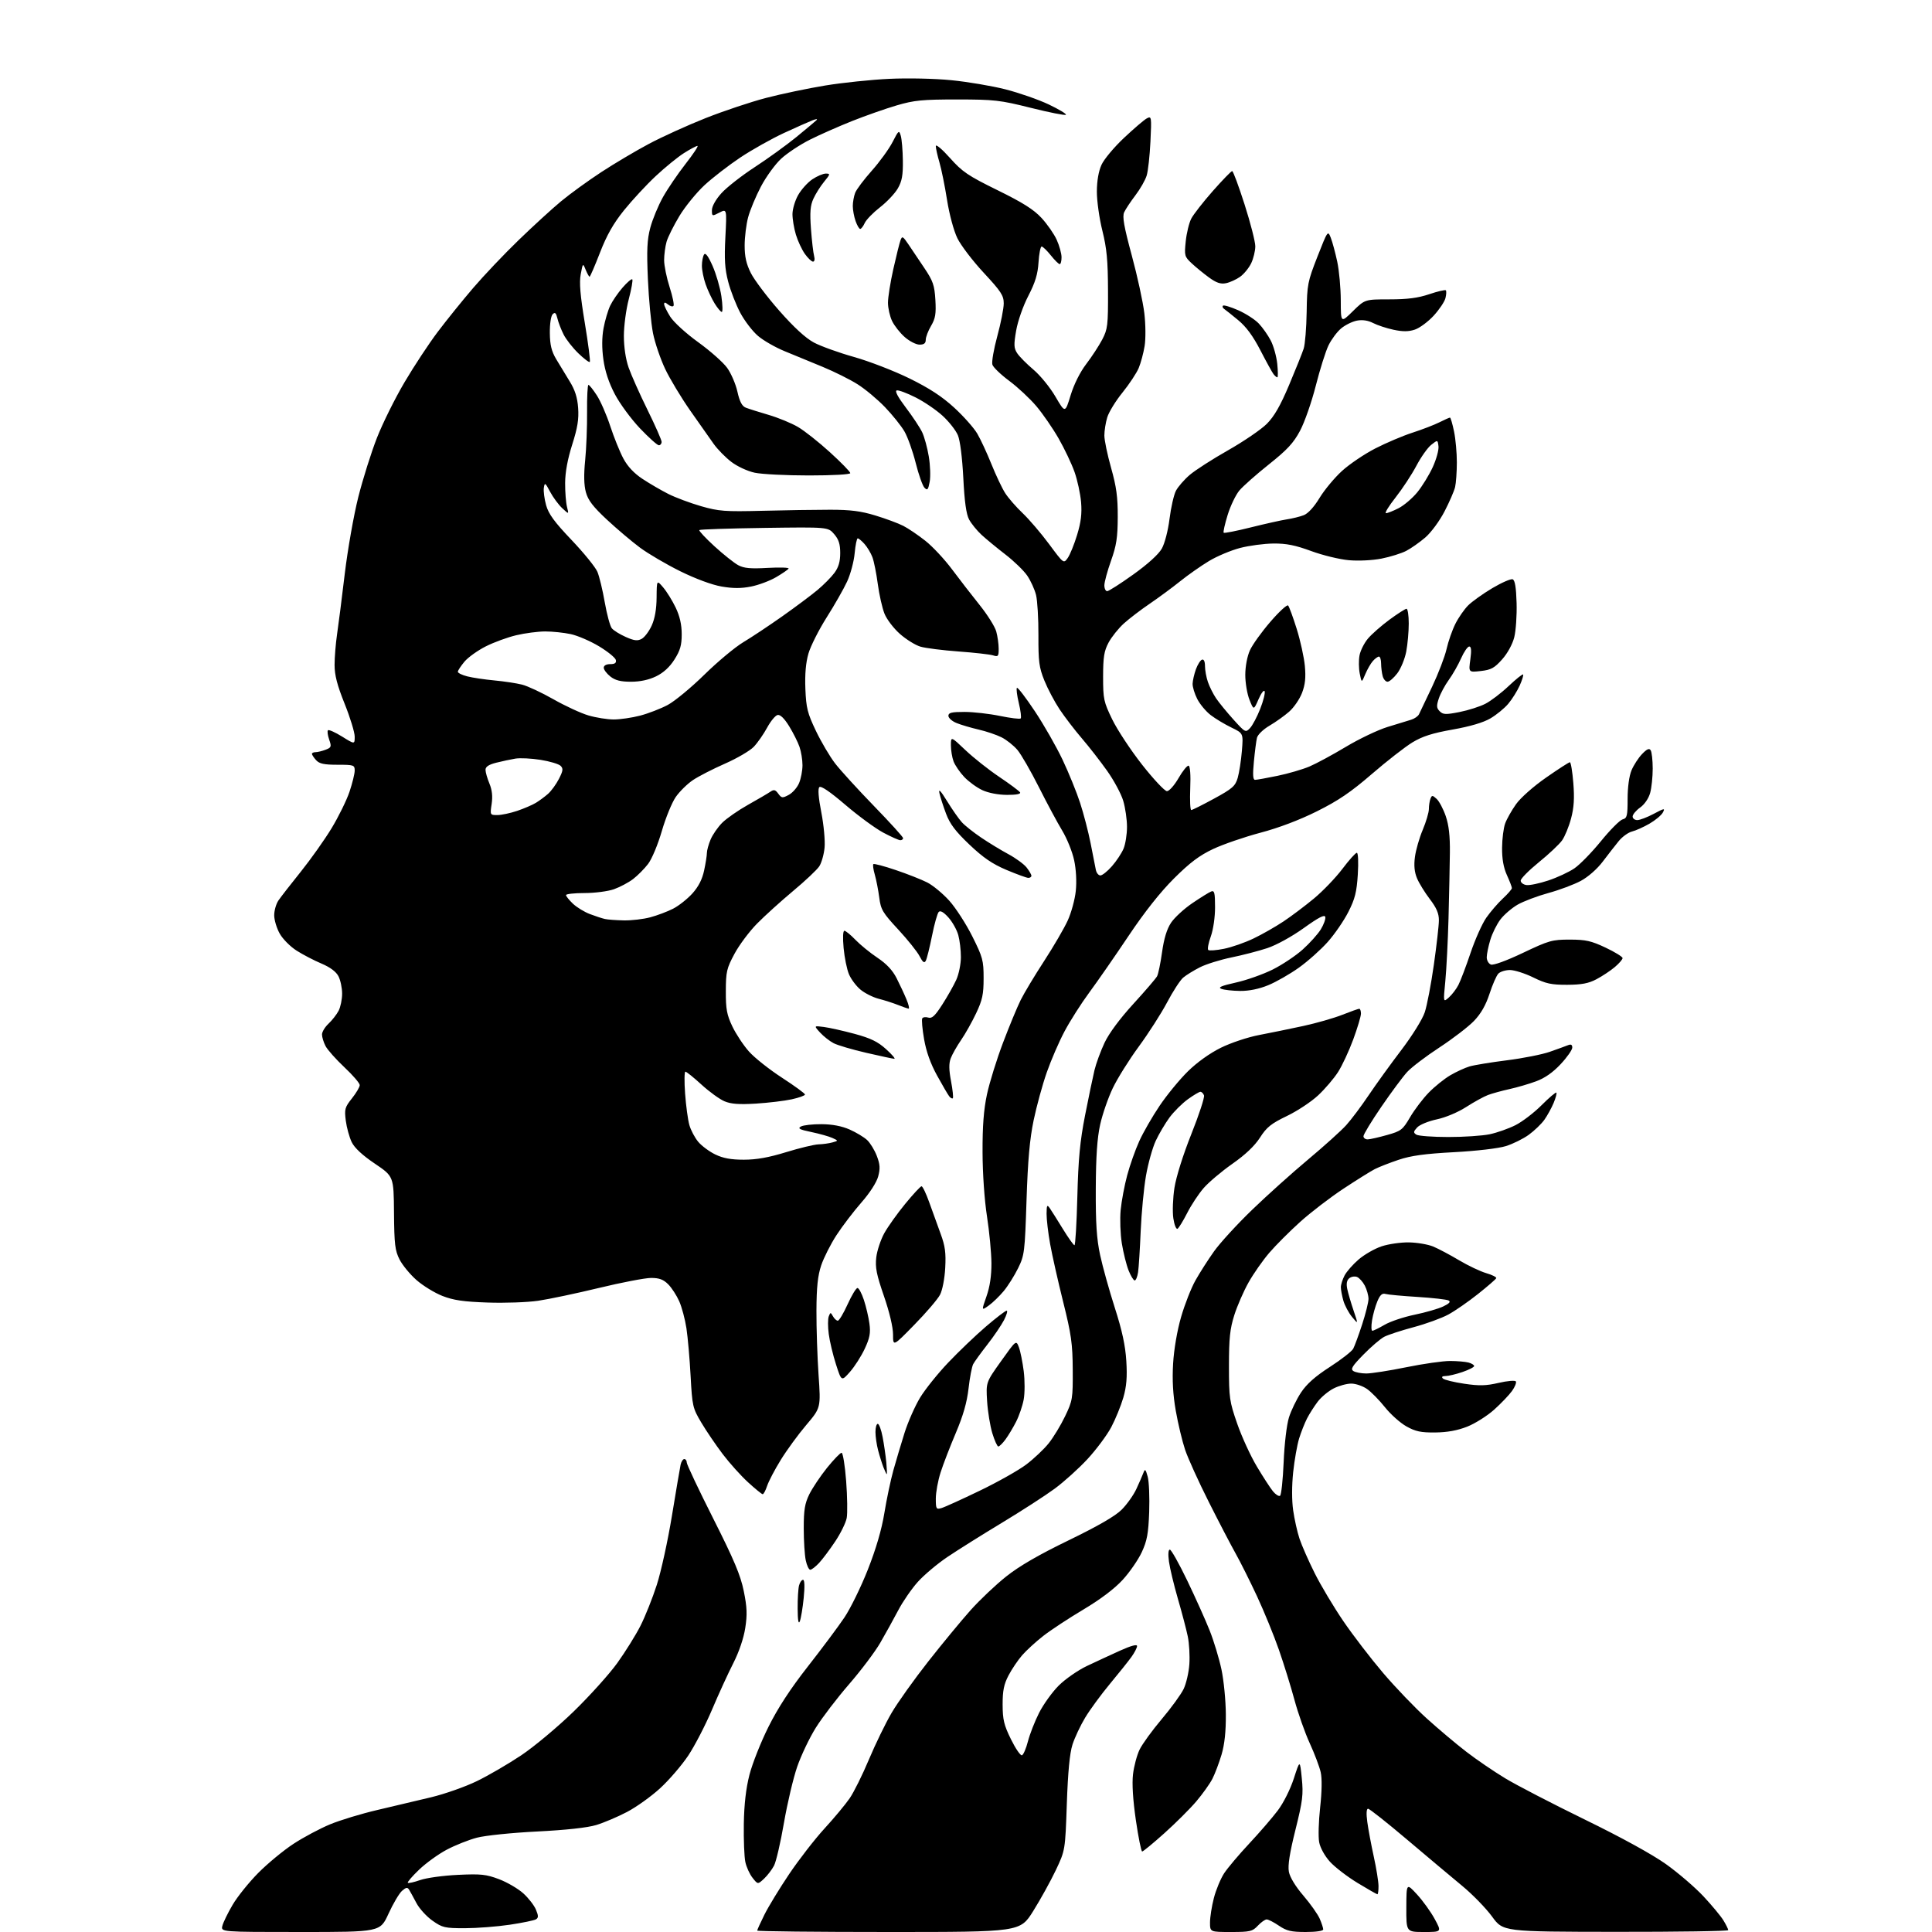 <?xml version="1.0" encoding="UTF-8" standalone="no"?>
<svg 
  version="1.1" 
  xmlns="http://www.w3.org/2000/svg" 
  xmlns:xlink="http://www.w3.org/1999/xlink" 
  xmlns:svg="http://www.w3.org/2000/svg"
  xmlns:rdf="http://www.w3.org/1999/02/22-rdf-syntax-ns#"
  xmlns:cc="http://creativecommons.org/ns#"
  xmlns:dc="http://purl.org/dc/elements/1.1/"
  viewBox="0 0 768 768"
  width="768"
  height="768"
>
<style>svg {background-color: white; }</style>"
<path stroke="none" fill="black" fill-rule="evenodd" d="M119.45,768.00C87.78,768.00 87.78,768.00 88.40,765.54C88.74,764.18 90.56,760.44 92.45,757.23C94.33,754.01 98.93,748.29 102.66,744.52C106.40,740.75 112.71,735.54 116.69,732.94C120.66,730.34 127.20,726.86 131.21,725.20C135.22,723.54 143.68,720.97 150.00,719.50C156.32,718.03 165.93,715.76 171.34,714.45C176.76,713.15 184.93,710.27 189.51,708.05C194.09,705.84 202.03,701.21 207.17,697.78C212.30,694.35 221.70,686.50 228.05,680.33C234.40,674.16 242.20,665.50 245.39,661.07C248.57,656.64 252.72,649.98 254.61,646.26C256.49,642.54 259.41,635.23 261.09,630.00C262.78,624.77 265.49,612.40 267.11,602.50C268.74,592.60 270.28,583.49 270.55,582.25C270.82,581.01 271.48,580.00 272.02,580.00C272.56,580.00 273.00,580.63 273.00,581.39C273.00,582.16 277.73,592.17 283.52,603.64C291.82,620.10 294.38,626.18 295.66,632.48C296.96,638.88 297.08,641.80 296.25,647.16C295.61,651.27 293.77,656.68 291.48,661.18C289.43,665.20 285.62,673.51 283.03,679.63C280.43,685.76 276.19,693.95 273.61,697.84C271.02,701.72 265.99,707.58 262.43,710.84C258.87,714.11 252.93,718.36 249.23,720.29C245.53,722.23 240.03,724.56 237.00,725.48C233.48,726.54 225.02,727.47 213.50,728.05C203.45,728.55 192.89,729.64 189.58,730.51C186.33,731.36 180.93,733.51 177.59,735.28C174.24,737.05 169.29,740.63 166.58,743.24C163.86,745.84 161.85,748.19 162.11,748.44C162.37,748.70 164.59,748.21 167.04,747.35C169.49,746.49 176.22,745.56 182.00,745.29C191.18,744.85 193.24,745.07 198.38,747.01C201.62,748.24 205.95,750.77 208.01,752.63C210.08,754.50 212.34,757.41 213.04,759.10C214.07,761.57 214.07,762.34 213.06,762.96C212.37,763.39 207.69,764.35 202.65,765.11C197.62,765.86 189.60,766.48 184.84,766.49C176.82,766.50 175.86,766.28 171.92,763.50C169.57,761.85 166.70,758.70 165.54,756.50C164.38,754.30 163.06,751.91 162.62,751.18C161.97,750.14 161.39,750.24 159.77,751.68C158.66,752.68 156.25,756.76 154.43,760.75C151.11,768.00 151.11,768.00 119.45,768.00zM353.25,768.00C324.51,768.00 301.00,767.75 301.00,767.44C301.00,767.14 302.29,764.29 303.87,761.11C305.45,757.93 309.89,750.64 313.75,744.91C317.61,739.19 323.90,731.07 327.74,726.88C331.58,722.70 336.08,717.29 337.75,714.86C339.42,712.44 342.87,705.49 345.41,699.42C347.96,693.36 352.01,685.02 354.42,680.91C356.83,676.79 363.39,667.59 369.00,660.46C374.60,653.33 382.17,644.17 385.80,640.10C389.44,636.02 395.81,629.99 399.96,626.69C405.16,622.55 412.87,618.08 424.80,612.30C436.48,606.63 443.32,602.68 445.87,600.13C447.95,598.05 450.58,594.36 451.71,591.92C452.84,589.49 454.10,586.60 454.51,585.50C455.15,583.77 455.39,583.98 456.23,587.00C456.76,588.92 457.02,595.23 456.82,601.00C456.50,609.64 455.98,612.47 453.88,617.00C452.48,620.02 449.06,624.98 446.29,628.00C443.06,631.53 437.47,635.75 430.70,639.79C424.89,643.25 417.71,647.97 414.74,650.29C411.77,652.60 407.98,656.08 406.31,658.00C404.64,659.92 402.21,663.52 400.91,666.00C399.07,669.51 398.55,672.06 398.56,677.60C398.58,683.60 399.09,685.75 401.88,691.40C403.69,695.09 405.65,697.95 406.24,697.75C406.82,697.56 407.89,695.07 408.62,692.22C409.35,689.38 411.34,684.28 413.05,680.90C414.76,677.52 418.27,672.63 420.86,670.04C423.45,667.46 428.48,663.96 432.03,662.27C435.59,660.58 441.54,657.83 445.25,656.15C449.59,654.19 452.00,653.54 452.00,654.33C452.00,655.00 450.99,656.96 449.75,658.68C448.51,660.40 444.64,665.24 441.15,669.44C437.66,673.64 433.26,679.65 431.37,682.79C429.48,685.93 427.21,690.75 426.33,693.50C425.23,696.93 424.52,704.33 424.08,717.02C423.44,735.53 423.44,735.53 419.68,743.47C417.60,747.83 413.56,755.14 410.70,759.70C405.50,768.00 405.50,768.00 353.25,768.00zM489.33,768.00C481.00,768.00 481.00,768.00 481.00,764.21C481.00,762.13 481.69,757.74 482.54,754.46C483.39,751.18 485.24,746.75 486.64,744.62C488.05,742.49 492.53,737.18 496.60,732.83C500.67,728.48 505.77,722.57 507.93,719.71C510.20,716.70 512.90,711.32 514.31,707.00C516.74,699.50 516.74,699.50 517.48,706.87C518.14,713.36 517.84,715.82 514.96,727.38C512.66,736.59 511.88,741.57 512.35,744.06C512.76,746.24 514.99,749.91 518.12,753.55C520.92,756.82 523.84,760.95 524.61,762.72C525.37,764.49 526.00,766.40 526.00,766.97C526.00,767.58 523.16,768.00 519.04,768.00C513.27,768.00 511.46,767.57 508.40,765.50C506.38,764.12 504.19,763.00 503.53,763.00C502.88,763.00 501.29,764.12 500.00,765.50C497.86,767.78 496.91,768.00 489.33,768.00zM566.06,768.00C559.00,768.00 559.00,768.00 559.04,758.25C559.08,748.50 559.08,748.50 563.29,753.07C565.61,755.59 568.77,759.98 570.31,762.82C573.12,768.00 573.12,768.00 566.06,768.00zM642.25,767.94C597.50,767.89 597.50,767.89 593.11,761.85C590.69,758.54 585.35,753.05 581.24,749.66C577.14,746.27 567.27,737.99 559.31,731.25C551.35,724.51 544.39,719.00 543.83,719.00C543.18,719.00 543.07,720.90 543.52,724.25C543.91,727.14 545.07,733.33 546.09,738.00C547.12,742.67 547.97,747.96 547.98,749.75C547.99,751.54 547.79,753.00 547.54,753.00C547.28,753.00 543.73,750.97 539.64,748.49C535.56,746.01 530.62,742.21 528.66,740.05C526.59,737.76 524.81,734.53 524.39,732.31C523.99,730.21 524.17,723.99 524.78,718.48C525.47,712.21 525.56,706.97 525.00,704.48C524.50,702.29 522.55,697.12 520.66,693.00C518.76,688.88 516.03,681.13 514.58,675.78C513.14,670.44 510.35,661.45 508.38,655.80C506.42,650.16 502.50,640.59 499.68,634.52C496.85,628.46 493.02,620.80 491.16,617.50C489.31,614.20 484.50,604.98 480.49,597.00C476.47,589.02 472.25,579.72 471.10,576.31C469.96,572.91 468.29,565.94 467.39,560.81C466.26,554.34 465.94,548.60 466.33,542.00C466.67,536.32 467.95,528.88 469.51,523.50C470.94,518.55 473.50,512.02 475.20,509.00C476.89,505.98 480.23,500.75 482.62,497.40C485.01,494.04 491.82,486.62 497.75,480.90C503.68,475.18 513.70,466.18 520.02,460.90C526.33,455.62 533.14,449.49 535.14,447.27C537.14,445.06 541.16,439.70 544.07,435.37C546.98,431.04 552.83,422.95 557.06,417.39C561.43,411.64 565.45,405.17 566.37,402.39C567.26,399.70 568.89,391.20 569.98,383.50C571.07,375.80 571.98,367.85 571.98,365.83C572.00,363.13 571.04,360.89 568.38,357.41C566.39,354.80 564.09,351.07 563.28,349.12C562.26,346.68 562.00,344.05 562.46,340.63C562.82,337.90 564.21,333.06 565.56,329.87C566.90,326.67 568.00,322.96 568.00,321.61C568.00,320.27 568.28,318.43 568.62,317.54C569.20,316.04 569.40,316.05 571.08,317.57C572.09,318.49 573.71,321.54 574.69,324.37C575.94,328.00 576.43,332.28 576.35,339.00C576.29,344.23 576.05,355.93 575.81,365.00C575.56,374.07 574.99,385.32 574.54,390.00C573.70,398.50 573.70,398.50 575.95,396.50C577.19,395.40 578.90,393.17 579.74,391.53C580.59,389.89 582.76,384.18 584.56,378.83C586.36,373.48 589.18,367.17 590.83,364.80C592.48,362.44 595.44,359.00 597.41,357.17C599.39,355.34 601.00,353.47 601.00,353.03C601.00,352.58 600.11,350.26 599.02,347.86C597.67,344.88 597.06,341.44 597.10,337.00C597.13,333.43 597.68,329.07 598.33,327.32C598.97,325.56 600.91,322.13 602.64,319.69C604.44,317.15 609.52,312.64 614.56,309.13C619.39,305.76 623.66,303.00 624.05,303.00C624.44,303.00 625.06,306.71 625.42,311.25C625.91,317.31 625.67,321.06 624.52,325.37C623.66,328.60 622.05,332.52 620.94,334.08C619.83,335.64 615.68,339.55 611.71,342.76C607.75,345.98 604.50,349.26 604.50,350.06C604.50,350.85 605.52,351.65 606.78,351.82C608.03,352.00 611.94,351.18 615.47,350.01C619.00,348.84 623.66,346.67 625.84,345.19C628.01,343.71 632.77,338.84 636.41,334.36C640.05,329.89 643.93,325.99 645.02,325.71C646.78,325.25 647.00,324.32 647.00,317.56C647.00,312.93 647.61,308.48 648.55,306.22C649.41,304.17 651.29,301.26 652.74,299.75C654.68,297.73 655.59,297.33 656.17,298.25C656.61,298.94 656.97,302.20 656.98,305.50C656.98,308.80 656.53,313.17 655.96,315.21C655.35,317.40 653.72,319.78 651.96,321.02C650.33,322.19 649.00,323.78 649.00,324.57C649.00,325.36 649.83,326.00 650.85,326.00C651.87,326.00 654.81,324.88 657.38,323.51C661.63,321.25 661.96,321.20 661.01,322.98C660.43,324.06 658.06,326.05 655.73,327.40C653.40,328.75 650.26,330.17 648.75,330.54C647.25,330.91 644.86,332.63 643.46,334.36C642.05,336.09 639.20,339.75 637.12,342.50C634.91,345.43 631.31,348.59 628.42,350.15C625.72,351.61 619.90,353.79 615.50,354.99C611.10,356.20 605.60,358.28 603.28,359.61C600.97,360.95 597.89,363.59 596.45,365.48C595.01,367.37 593.19,371.03 592.42,373.61C591.64,376.20 591.00,379.32 591.00,380.55C591.00,381.78 591.74,383.07 592.65,383.42C593.64,383.80 598.77,381.93 605.40,378.78C615.74,373.86 617.01,373.50 624.00,373.51C630.35,373.51 632.53,374.00 638.25,376.70C641.96,378.46 645.00,380.33 645.00,380.86C645.00,381.39 643.59,383.01 641.87,384.46C640.14,385.91 636.88,388.07 634.62,389.26C631.48,390.92 628.72,391.44 623.00,391.47C616.68,391.49 614.55,391.04 609.50,388.55C606.20,386.93 602.03,385.61 600.24,385.60C598.44,385.60 596.36,386.25 595.60,387.05C594.85,387.85 593.27,391.46 592.10,395.07C590.62,399.59 588.70,402.95 585.93,405.84C583.71,408.14 577.53,412.89 572.20,416.38C566.86,419.87 561.10,424.25 559.39,426.11C557.67,427.98 553.06,434.19 549.14,439.91C545.21,445.64 542.00,450.93 542.00,451.66C542.00,452.40 542.79,452.96 543.75,452.92C544.71,452.88 548.17,452.09 551.43,451.17C556.96,449.62 557.59,449.13 560.54,444.09C562.28,441.12 565.62,436.72 567.95,434.33C570.27,431.94 574.13,428.84 576.51,427.44C578.89,426.05 582.33,424.47 584.17,423.92C586.00,423.38 592.70,422.28 599.06,421.48C605.42,420.68 613.07,419.16 616.06,418.11C619.05,417.06 622.29,415.89 623.25,415.50C624.50,414.99 625.00,415.26 625.00,416.44C625.00,417.34 622.93,420.30 620.39,423.01C617.32,426.30 614.08,428.57 610.64,429.83C607.81,430.88 603.02,432.28 600.00,432.94C596.98,433.61 593.15,434.66 591.50,435.28C589.85,435.90 585.95,438.05 582.83,440.05C579.54,442.16 574.63,444.23 571.12,444.97C567.76,445.69 564.30,447.12 563.33,448.19C561.82,449.85 561.78,450.25 563.04,451.05C563.84,451.55 569.54,451.98 575.70,451.98C581.86,451.99 589.29,451.49 592.20,450.88C595.12,450.26 599.71,448.64 602.42,447.27C605.12,445.91 609.79,442.35 612.78,439.35C615.78,436.35 618.43,434.10 618.67,434.34C618.92,434.58 618.43,436.43 617.59,438.45C616.74,440.47 615.08,443.48 613.90,445.15C612.71,446.81 609.92,449.49 607.70,451.10C605.49,452.71 601.38,454.73 598.59,455.60C595.65,456.51 586.95,457.53 578.00,458.01C566.42,458.63 560.86,459.39 556.00,461.03C552.42,462.23 548.15,463.90 546.50,464.74C544.85,465.59 539.23,469.10 534.00,472.55C528.77,476.01 521.07,481.91 516.89,485.67C512.70,489.44 507.15,494.99 504.56,498.01C501.97,501.03 498.26,506.33 496.32,509.79C494.37,513.25 491.82,519.10 490.65,522.79C488.92,528.26 488.53,532.00 488.53,543.00C488.53,555.67 488.73,557.08 491.81,565.94C493.61,571.13 497.12,578.78 499.61,582.94C502.09,587.10 504.98,591.55 506.03,592.83C507.08,594.11 508.35,594.90 508.84,594.60C509.33,594.30 509.97,588.30 510.27,581.27C510.57,573.97 511.48,566.34 512.38,563.45C513.25,560.68 515.40,556.23 517.17,553.56C519.43,550.14 522.82,547.13 528.64,543.38C533.18,540.45 537.36,537.19 537.92,536.15C538.48,535.10 540.08,530.75 541.47,526.49C542.86,522.23 544.00,517.65 544.00,516.32C544.00,514.99 543.34,512.63 542.54,511.07C541.73,509.52 540.33,507.96 539.41,507.60C538.50,507.25 537.11,507.49 536.33,508.14C535.36,508.94 535.12,510.30 535.56,512.41C535.92,514.11 537.05,517.98 538.08,521.00C539.94,526.50 539.94,526.50 537.46,523.50C536.10,521.85 534.54,518.92 534.00,517.00C533.46,515.08 533.01,512.69 533.01,511.70C533.00,510.71 533.66,508.62 534.47,507.05C535.28,505.48 537.82,502.60 540.11,500.63C542.41,498.67 546.50,496.33 549.22,495.43C551.93,494.53 556.81,493.82 560.05,493.87C563.30,493.92 567.65,494.66 569.73,495.52C571.80,496.39 576.42,498.83 580.00,500.97C583.58,503.10 588.43,505.40 590.78,506.09C593.13,506.77 594.93,507.67 594.78,508.09C594.63,508.50 591.36,511.33 587.53,514.38C583.70,517.43 578.40,521.10 575.75,522.54C573.10,523.98 566.88,526.25 561.94,527.57C556.99,528.89 551.72,530.62 550.22,531.41C548.73,532.20 545.02,535.37 542.00,538.46C537.51,543.04 536.77,544.25 538.00,545.02C538.83,545.54 541.13,545.98 543.11,545.98C545.10,545.99 552.25,544.88 559.00,543.50C565.75,542.12 573.58,541.01 576.39,541.01C579.20,541.02 582.51,541.30 583.75,541.63C584.99,541.96 586.00,542.59 586.00,543.02C586.00,543.46 583.89,544.53 581.32,545.41C578.75,546.28 575.73,547.00 574.62,547.00C573.31,547.00 572.94,547.34 573.57,547.97C574.11,548.51 577.91,549.44 582.02,550.05C588.05,550.95 590.72,550.88 595.77,549.71C599.22,548.91 602.29,548.65 602.58,549.14C602.88,549.62 602.20,551.32 601.06,552.92C599.92,554.52 596.72,557.87 593.95,560.36C591.17,562.85 586.34,565.90 583.20,567.13C579.33,568.65 575.26,569.39 570.50,569.43C564.81,569.49 562.67,569.03 559.05,567.00C556.60,565.62 552.78,562.21 550.55,559.41C548.32,556.61 545.12,553.35 543.44,552.16C541.75,550.97 538.92,550.00 537.15,550.00C535.37,550.00 532.21,550.87 530.13,551.93C528.04,553.00 525.20,555.36 523.82,557.18C522.43,559.01 520.52,562.01 519.57,563.85C518.62,565.70 517.20,569.30 516.41,571.85C515.63,574.41 514.57,580.41 514.06,585.19C513.50,590.48 513.49,596.41 514.05,600.36C514.56,603.92 515.69,609.01 516.58,611.67C517.46,614.33 520.17,620.48 522.60,625.34C525.03,630.20 530.14,638.76 533.96,644.37C537.77,649.97 544.90,659.26 549.81,665.03C554.72,670.79 562.51,678.91 567.12,683.08C571.73,687.25 578.80,693.21 582.83,696.31C586.85,699.42 593.85,704.19 598.37,706.92C602.88,709.65 617.14,717.03 630.04,723.33C644.57,730.42 656.85,737.17 662.29,741.05C667.13,744.51 673.81,750.25 677.15,753.82C680.48,757.38 684.06,761.69 685.10,763.40C686.14,765.10 686.99,766.84 687.00,767.25C687.00,767.66 666.86,767.97 642.25,767.94zM303.72,746.81C301.24,749.12 301.24,749.12 299.15,746.46C297.99,745.00 296.70,742.16 296.28,740.15C295.85,738.14 295.58,731.33 295.68,725.00C295.81,717.21 296.53,710.92 297.92,705.50C299.05,701.10 302.43,692.55 305.45,686.50C309.20,678.97 314.13,671.40 321.10,662.50C326.70,655.35 333.25,646.58 335.65,643.00C338.06,639.42 342.26,630.85 344.98,623.95C348.25,615.65 350.48,608.03 351.55,601.45C352.44,595.98 354.05,588.35 355.12,584.50C356.20,580.65 358.20,573.93 359.57,569.57C360.95,565.21 363.73,558.92 365.75,555.58C367.78,552.25 372.82,545.96 376.97,541.61C381.11,537.25 387.83,530.83 391.90,527.34C395.97,523.85 399.70,521.00 400.17,521.00C400.65,521.00 400.17,522.69 399.11,524.75C398.04,526.81 395.07,531.20 392.49,534.49C389.92,537.79 387.38,541.28 386.86,542.26C386.34,543.24 385.50,547.60 385.01,551.95C384.37,557.51 382.87,562.75 379.95,569.62C377.67,574.98 374.94,582.05 373.90,585.32C372.85,588.59 372.00,593.26 372.00,595.70C372.00,599.83 372.16,600.09 374.25,599.48C375.49,599.13 382.35,596.01 389.50,592.56C396.65,589.12 404.96,584.43 407.97,582.15C410.98,579.87 414.98,576.09 416.86,573.75C418.73,571.41 421.67,566.58 423.38,563.00C426.36,556.80 426.50,555.94 426.43,544.50C426.37,534.12 425.86,530.48 422.62,517.50C420.56,509.25 418.23,498.90 417.44,494.50C416.65,490.10 416.02,484.70 416.03,482.50C416.06,479.07 416.24,478.75 417.28,480.24C417.95,481.20 420.29,484.91 422.48,488.49C424.68,492.07 426.76,495.00 427.12,495.00C427.47,495.00 427.99,486.34 428.26,475.75C428.65,460.66 429.31,453.67 431.32,443.42C432.73,436.23 434.42,428.13 435.07,425.42C435.72,422.71 437.53,417.80 439.08,414.50C440.83,410.78 445.16,404.93 450.50,399.09C455.23,393.92 459.49,388.96 459.96,388.07C460.44,387.18 461.33,382.87 461.94,378.49C462.69,373.11 463.84,369.33 465.50,366.82C466.86,364.77 470.66,361.27 473.96,359.03C477.26,356.79 480.64,354.69 481.48,354.37C482.75,353.88 483.00,354.92 483.00,360.64C483.01,364.57 482.29,369.52 481.32,372.23C480.38,374.83 479.92,377.25 480.29,377.62C480.65,377.99 483.47,377.78 486.54,377.16C489.61,376.55 494.91,374.70 498.31,373.06C501.72,371.43 507.06,368.38 510.20,366.29C513.33,364.21 518.79,360.10 522.33,357.16C525.87,354.22 530.95,348.93 533.61,345.41C536.27,341.88 538.86,339.00 539.36,339.00C539.89,339.00 540.05,342.66 539.75,347.59C539.31,354.62 538.63,357.32 535.99,362.51C534.22,366.00 530.53,371.37 527.79,374.44C525.05,377.52 519.89,382.12 516.33,384.66C512.76,387.21 507.29,390.34 504.17,391.62C500.50,393.13 496.57,393.94 493.00,393.91C489.98,393.88 486.61,393.51 485.51,393.08C484.02,392.50 485.46,391.88 491.27,390.58C495.52,389.64 502.12,387.30 505.93,385.40C509.74,383.49 515.12,379.90 517.87,377.42C520.63,374.94 523.85,371.36 525.02,369.47C526.19,367.57 527.00,365.35 526.83,364.52C526.59,363.43 524.25,364.63 518.25,368.93C513.47,372.35 507.37,375.70 503.75,376.90C500.31,378.04 493.90,379.70 489.50,380.60C485.10,381.50 479.47,383.26 476.99,384.51C474.51,385.77 471.51,387.62 470.31,388.64C469.12,389.67 466.24,394.10 463.92,398.50C461.59,402.90 456.54,410.77 452.70,416.00C448.86,421.23 444.20,428.67 442.35,432.54C440.50,436.40 438.24,442.93 437.33,447.04C436.15,452.35 435.65,459.69 435.59,472.50C435.53,486.31 435.93,492.45 437.31,498.88C438.30,503.49 440.94,512.94 443.16,519.88C446.08,528.97 447.35,534.89 447.73,541.06C448.12,547.43 447.82,551.12 446.54,555.56C445.59,558.82 443.43,564.12 441.74,567.32C440.04,570.52 435.79,576.22 432.31,579.99C428.82,583.76 422.93,589.07 419.23,591.79C415.53,594.52 406.05,600.64 398.18,605.39C390.30,610.15 380.59,616.24 376.59,618.94C372.60,621.63 367.32,626.07 364.87,628.80C362.41,631.54 358.89,636.63 357.05,640.14C355.21,643.64 352.01,649.42 349.94,653.00C347.88,656.58 342.29,664.00 337.52,669.50C332.76,675.00 326.80,682.79 324.29,686.81C321.78,690.82 318.45,697.81 316.89,702.33C315.33,706.85 312.97,716.88 311.63,724.62C310.30,732.36 308.53,740.00 307.70,741.60C306.87,743.19 305.08,745.54 303.72,746.81zM454.03,736.00C453.65,736.00 452.52,730.39 451.52,723.53C450.35,715.44 449.95,709.03 450.39,705.28C450.77,702.10 451.94,697.69 453.01,695.49C454.08,693.28 458.03,687.84 461.79,683.39C465.55,678.95 469.47,673.55 470.51,671.40C471.54,669.26 472.57,664.80 472.79,661.50C473.01,658.20 472.73,653.25 472.16,650.50C471.59,647.75 469.82,641.00 468.22,635.50C466.63,630.00 465.03,623.36 464.68,620.75C464.29,617.84 464.42,616.00 465.03,616.00C465.58,616.00 468.69,621.54 471.95,628.31C475.20,635.07 479.21,644.00 480.86,648.15C482.51,652.29 484.61,659.24 485.54,663.59C486.47,667.94 487.26,676.00 487.29,681.50C487.34,688.32 486.79,693.40 485.59,697.47C484.61,700.75 482.98,705.08 481.96,707.08C480.94,709.08 478.04,713.14 475.52,716.11C473.00,719.07 467.29,724.76 462.83,728.75C458.38,732.74 454.42,736.00 454.03,736.00zM317.94,644.50C317.41,645.81 317.11,644.10 317.08,639.50C317.05,635.65 317.30,631.49 317.63,630.25C317.96,629.01 318.68,628.00 319.22,628.00C319.84,628.00 319.94,630.67 319.48,635.25C319.08,639.24 318.38,643.40 317.94,644.50zM322.09,624.00C321.54,624.00 320.73,622.31 320.30,620.25C319.86,618.19 319.50,612.45 319.50,607.50C319.50,600.21 319.92,597.64 321.73,593.97C322.96,591.49 326.13,586.76 328.77,583.47C331.42,580.19 334.02,577.50 334.54,577.50C335.07,577.50 335.89,582.57 336.36,588.76C336.83,594.95 336.93,601.56 336.58,603.44C336.22,605.33 334.17,609.51 332.02,612.73C329.87,615.96 326.98,619.81 325.60,621.30C324.22,622.78 322.64,624.00 322.09,624.00zM303.17,593.97C302.80,593.95 300.18,591.81 297.35,589.22C294.51,586.62 289.98,581.58 287.27,578.00C284.56,574.42 280.74,568.80 278.78,565.50C275.36,559.75 275.18,558.98 274.53,547.00C274.16,540.12 273.41,531.58 272.87,528.02C272.33,524.45 271.04,519.62 270.01,517.29C268.97,514.95 267.00,511.90 265.61,510.52C263.70,508.61 262.06,508.00 258.80,508.00C256.43,508.01 247.13,509.79 238.12,511.97C229.11,514.15 218.23,516.44 213.94,517.07C209.65,517.70 200.60,518.02 193.82,517.78C184.21,517.45 180.26,516.87 175.85,515.15C172.75,513.93 168.12,511.09 165.56,508.84C163.01,506.60 159.98,502.92 158.83,500.67C157.02,497.12 156.73,494.65 156.62,482.10C156.50,467.63 156.50,467.63 149.00,462.56C144.03,459.21 140.93,456.32 139.80,454.00C138.87,452.07 137.82,448.25 137.46,445.50C136.87,440.93 137.08,440.16 139.91,436.61C141.61,434.47 143.00,432.11 143.00,431.35C143.00,430.59 140.26,427.40 136.90,424.25C133.55,421.10 130.17,417.30 129.40,415.81C128.63,414.32 128.00,412.26 128.00,411.22C128.00,410.19 129.17,408.26 130.60,406.92C132.02,405.59 133.82,403.28 134.60,401.80C135.37,400.31 136.00,397.25 136.00,395.00C136.00,392.75 135.35,389.64 134.55,388.09C133.60,386.25 131.28,384.52 127.80,383.04C124.88,381.81 120.45,379.51 117.95,377.92C115.44,376.34 112.40,373.28 111.20,371.14C109.99,368.99 109.00,365.70 109.00,363.84C109.00,361.97 109.75,359.33 110.67,357.97C111.59,356.61 115.60,351.45 119.58,346.50C123.55,341.55 129.06,333.77 131.82,329.22C134.58,324.66 137.77,318.16 138.92,314.77C140.06,311.38 141.00,307.57 141.00,306.31C141.00,304.12 140.64,304.00 134.15,304.00C128.79,304.00 126.95,303.60 125.65,302.17C124.74,301.17 124.00,300.04 124.00,299.67C124.00,299.30 124.65,299.00 125.43,299.00C126.22,299.00 128.01,298.57 129.40,298.04C131.72,297.16 131.84,296.83 130.85,293.99C130.25,292.29 130.04,290.63 130.37,290.29C130.71,289.96 133.23,291.09 135.99,292.80C141.00,295.92 141.00,295.92 141.00,292.82C141.00,291.12 139.20,285.24 137.00,279.76C134.04,272.39 133.00,268.37 133.00,264.34C133.00,261.34 133.44,255.87 133.98,252.19C134.53,248.51 135.91,237.66 137.05,228.08C138.20,218.49 140.62,204.77 142.43,197.58C144.25,190.38 147.59,179.78 149.86,174.00C152.13,168.22 157.06,158.28 160.83,151.91C164.59,145.53 170.53,136.53 174.02,131.91C177.51,127.28 183.83,119.45 188.07,114.50C192.31,109.55 200.43,100.98 206.14,95.47C211.84,89.95 219.43,83.00 223.00,80.04C226.57,77.07 233.78,71.85 239.00,68.43C244.22,65.01 252.78,59.94 258.00,57.16C263.23,54.38 273.35,49.78 280.50,46.95C287.65,44.12 298.45,40.51 304.50,38.93C310.55,37.35 321.12,35.13 328.00,34.00C334.88,32.87 346.35,31.67 353.50,31.34C360.90,30.99 371.52,31.22 378.16,31.88C384.58,32.51 394.25,34.14 399.66,35.51C405.06,36.89 412.82,39.59 416.89,41.52C420.96,43.46 424.03,45.30 423.71,45.63C423.39,45.95 417.13,44.71 409.81,42.88C397.50,39.80 395.29,39.55 380.50,39.54C366.64,39.54 363.43,39.85 356.50,41.88C352.10,43.17 344.09,45.98 338.71,48.12C333.32,50.27 325.75,53.61 321.88,55.56C318.01,57.51 312.90,60.89 310.53,63.08C308.16,65.26 304.54,70.25 302.48,74.16C300.43,78.07 298.13,83.58 297.39,86.39C296.64,89.20 296.02,94.22 296.01,97.55C296.00,102.02 296.65,104.90 298.48,108.55C299.85,111.27 304.92,118.00 309.76,123.50C315.60,130.14 320.23,134.39 323.53,136.16C326.26,137.62 333.45,140.21 339.50,141.91C345.55,143.62 355.46,147.45 361.52,150.43C369.39,154.29 374.47,157.61 379.29,162.03C383.00,165.43 387.13,170.08 388.47,172.36C389.81,174.64 392.34,180.10 394.11,184.50C395.88,188.90 398.33,194.07 399.56,196.00C400.79,197.93 403.92,201.53 406.53,204.00C409.13,206.47 413.86,212.01 417.04,216.30C422.82,224.10 422.82,224.10 424.44,221.80C425.34,220.54 427.01,216.42 428.16,212.65C429.71,207.58 430.12,204.19 429.75,199.65C429.46,196.27 428.29,190.84 427.13,187.58C425.98,184.33 423.14,178.36 420.83,174.32C418.52,170.28 414.53,164.49 411.97,161.46C409.40,158.43 404.56,153.91 401.20,151.41C397.84,148.92 394.82,146.01 394.49,144.96C394.15,143.90 395.03,138.80 396.44,133.63C397.85,128.46 399.00,122.60 399.00,120.61C399.00,117.47 397.94,115.85 391.03,108.41C386.65,103.70 381.94,97.51 380.56,94.67C379.12,91.69 377.38,85.25 376.47,79.50C375.61,74.00 374.24,67.28 373.45,64.57C372.65,61.86 372.00,58.93 372.00,58.07C372.01,57.20 374.52,59.31 377.61,62.78C382.57,68.34 384.77,69.83 396.56,75.62C406.59,80.55 410.93,83.29 414.03,86.65C416.30,89.11 419.01,93.01 420.05,95.31C421.10,97.61 421.97,100.74 421.98,102.25C421.99,103.76 421.66,105.00 421.25,105.00C420.84,105.00 419.24,103.42 417.71,101.50C416.17,99.57 414.54,98.00 414.07,98.00C413.61,98.00 413.05,100.82 412.83,104.26C412.53,109.00 411.54,112.25 408.78,117.60C406.69,121.63 404.62,127.55 403.95,131.35C402.96,137.07 403.01,138.37 404.36,140.43C405.22,141.74 408.13,144.67 410.81,146.94C413.50,149.20 417.43,154.02 419.55,157.66C423.41,164.26 423.41,164.26 425.59,157.12C426.93,152.75 429.33,147.94 431.77,144.74C433.97,141.86 436.84,137.47 438.14,135.00C440.32,130.83 440.50,129.39 440.45,115.50C440.41,103.51 439.96,98.73 438.20,91.67C436.99,86.82 436.01,79.84 436.02,76.17C436.04,71.88 436.70,68.07 437.87,65.50C438.87,63.30 442.89,58.49 446.81,54.81C450.72,51.13 454.79,47.65 455.86,47.07C457.75,46.07 457.79,46.36 457.32,56.27C457.05,61.89 456.38,67.98 455.82,69.79C455.27,71.61 453.25,75.13 451.34,77.64C449.44,80.14 447.42,83.18 446.87,84.39C446.09,86.10 446.78,90.00 449.90,101.55C452.13,109.77 454.37,120.10 454.89,124.50C455.42,128.99 455.47,134.72 455.00,137.57C454.55,140.36 453.49,144.29 452.65,146.31C451.80,148.32 448.90,152.71 446.20,156.05C443.49,159.39 440.77,163.84 440.14,165.93C439.51,168.02 439.00,171.25 439.00,173.12C439.00,174.98 440.21,180.78 441.68,186.00C443.80,193.50 444.35,197.61 444.32,205.50C444.29,213.71 443.81,216.83 441.64,222.93C440.19,227.01 439.00,231.40 439.00,232.68C439.00,233.95 439.50,235.00 440.12,235.00C440.73,235.00 445.41,232.01 450.51,228.36C456.27,224.24 460.57,220.34 461.84,218.08C463.01,216.00 464.32,210.92 464.91,206.22C465.48,201.71 466.62,196.70 467.44,195.11C468.27,193.51 470.74,190.67 472.93,188.79C475.12,186.91 481.99,182.50 488.20,178.98C494.40,175.46 501.31,170.74 503.56,168.50C506.53,165.52 508.94,161.33 512.43,153.06C515.07,146.81 517.68,140.30 518.23,138.60C518.79,136.89 519.32,130.32 519.42,124.00C519.58,113.10 519.81,111.96 523.71,102.00C527.78,91.63 527.84,91.54 529.00,94.50C529.65,96.15 530.80,100.42 531.57,104.00C532.34,107.58 532.97,114.53 532.98,119.46C533.00,128.42 533.00,128.42 537.78,123.71C542.57,119.00 542.57,119.00 552.32,119.00C559.50,119.00 563.67,118.46 568.15,116.95C571.50,115.82 574.46,115.13 574.74,115.40C575.01,115.68 574.95,117.08 574.59,118.51C574.23,119.95 572.11,123.09 569.89,125.51C567.66,127.92 564.30,130.41 562.41,131.03C559.91,131.86 557.62,131.87 553.94,131.08C551.17,130.49 547.52,129.28 545.83,128.41C543.82,127.37 541.60,127.04 539.41,127.45C537.57,127.80 534.73,129.20 533.11,130.56C531.48,131.93 529.23,134.96 528.10,137.30C526.96,139.64 524.69,146.86 523.04,153.35C521.39,159.84 518.58,167.89 516.79,171.23C514.21,176.08 511.70,178.80 504.43,184.58C499.42,188.57 494.13,193.25 492.68,194.97C491.24,196.68 489.13,201.06 488.01,204.70C486.89,208.33 486.18,211.51 486.43,211.77C486.69,212.02 491.53,211.07 497.20,209.65C502.86,208.24 509.30,206.80 511.50,206.46C513.70,206.13 516.74,205.38 518.25,204.80C519.96,204.15 522.34,201.56 524.53,197.95C526.47,194.76 530.47,189.94 533.43,187.24C536.39,184.53 542.34,180.51 546.65,178.29C550.97,176.07 557.65,173.23 561.50,171.99C565.35,170.74 570.17,168.89 572.21,167.86C574.25,166.84 576.13,166.00 576.39,166.00C576.65,166.00 577.37,168.47 578.00,171.49C578.63,174.52 579.13,180.09 579.12,183.88C579.11,187.67 578.79,192.06 578.42,193.63C578.05,195.21 576.16,199.56 574.22,203.30C572.26,207.09 568.88,211.67 566.60,213.64C564.34,215.58 560.91,217.99 558.98,218.99C557.04,219.99 552.63,221.37 549.17,222.05C545.57,222.76 540.04,223.03 536.20,222.69C532.51,222.37 525.77,220.73 521.22,219.05C514.91,216.73 511.34,216.01 506.22,216.06C502.52,216.09 496.54,216.89 492.92,217.83C489.30,218.78 483.75,221.11 480.58,223.03C477.41,224.94 472.27,228.54 469.16,231.04C466.05,233.54 460.62,237.54 457.10,239.94C453.57,242.33 448.93,245.88 446.77,247.82C444.62,249.77 441.88,253.19 440.68,255.43C438.89,258.79 438.51,261.16 438.50,269.00C438.50,277.89 438.73,278.98 442.14,286.00C444.14,290.12 449.49,298.23 454.02,304.00C458.56,309.77 463.00,314.50 463.88,314.50C464.78,314.50 466.83,312.18 468.50,309.29C470.15,306.42 471.95,304.21 472.50,304.38C473.10,304.57 473.36,308.13 473.14,313.35C472.95,318.11 473.12,322.00 473.54,322.00C473.96,322.00 478.04,319.96 482.61,317.47C489.93,313.48 491.05,312.49 492.01,309.22C492.60,307.17 493.35,302.35 493.67,298.50C494.24,291.50 494.24,291.50 489.49,289.20C486.87,287.93 483.18,285.72 481.30,284.28C479.41,282.84 477.00,279.96 475.93,277.87C474.87,275.79 474.03,273.05 474.08,271.79C474.12,270.53 474.71,267.95 475.39,266.06C476.08,264.17 477.17,262.44 477.82,262.23C478.55,261.98 479.00,262.96 479.00,264.77C479.00,266.38 479.52,269.23 480.16,271.10C480.80,272.97 482.26,275.89 483.41,277.59C484.56,279.29 487.66,283.08 490.30,286.01C495.00,291.22 495.15,291.29 496.91,289.42C497.90,288.36 499.72,284.93 500.95,281.79C502.19,278.66 502.98,275.51 502.72,274.79C502.45,274.08 501.36,275.50 500.30,277.93C498.36,282.37 498.36,282.37 496.68,278.16C495.76,275.85 495.01,271.38 495.02,268.23C495.03,264.86 495.80,260.84 496.87,258.49C497.87,256.28 501.52,251.19 504.99,247.18C508.45,243.16 511.62,240.25 512.04,240.69C512.46,241.14 514.00,245.32 515.46,249.99C516.92,254.66 518.38,261.29 518.70,264.72C519.13,269.33 518.84,272.13 517.58,275.43C516.64,277.89 514.34,281.25 512.47,282.89C510.61,284.53 507.08,287.04 504.64,288.47C502.15,289.93 499.96,292.05 499.66,293.29C499.37,294.50 498.82,298.76 498.44,302.75C497.93,308.02 498.06,310.00 498.91,310.00C499.56,310.00 503.55,309.29 507.79,308.41C512.03,307.54 517.75,305.87 520.50,304.71C523.25,303.54 529.77,300.02 535.00,296.88C540.23,293.74 547.65,290.20 551.50,289.00C555.35,287.81 559.59,286.51 560.93,286.11C562.26,285.71 563.68,284.73 564.07,283.94C564.46,283.15 566.81,278.23 569.28,273.00C571.76,267.77 574.35,261.02 575.03,258.00C575.71,254.97 577.29,250.47 578.53,247.99C579.77,245.51 582.06,242.21 583.62,240.65C585.18,239.10 589.50,236.01 593.22,233.80C596.94,231.59 600.58,230.01 601.30,230.28C602.22,230.64 602.69,233.46 602.87,239.70C603.01,244.61 602.59,250.73 601.94,253.32C601.24,256.09 599.28,259.69 597.13,262.10C594.07,265.55 592.74,266.28 588.64,266.74C583.77,267.29 583.77,267.29 584.48,262.14C584.98,258.52 584.85,257.00 584.04,257.00C583.41,257.00 581.95,259.11 580.81,261.69C579.67,264.27 577.47,268.13 575.92,270.27C574.37,272.41 572.58,275.74 571.94,277.68C570.97,280.61 571.04,281.47 572.32,282.75C573.65,284.08 574.70,284.12 580.16,283.05C583.62,282.37 588.23,280.90 590.40,279.79C592.58,278.69 596.75,275.51 599.69,272.73C602.62,269.96 605.22,267.88 605.45,268.12C605.69,268.35 605.08,270.34 604.10,272.52C603.11,274.71 601.07,277.97 599.55,279.77C598.03,281.57 594.84,284.18 592.45,285.58C589.64,287.23 584.37,288.78 577.44,290.01C569.38,291.44 565.46,292.69 561.46,295.11C558.55,296.88 551.29,302.53 545.33,307.68C536.97,314.90 531.99,318.28 523.50,322.51C516.54,325.98 508.28,329.11 501.00,331.03C494.68,332.71 486.24,335.61 482.26,337.48C476.77,340.07 473.02,342.89 466.69,349.19C461.22,354.65 455.02,362.48 448.64,372.00C443.30,379.98 436.28,390.10 433.03,394.50C429.78,398.90 425.34,405.88 423.16,410.00C420.97,414.12 417.79,421.47 416.10,426.31C414.40,431.16 412.06,439.71 410.89,445.31C409.33,452.81 408.58,461.21 408.06,477.13C407.39,497.76 407.23,499.01 404.71,504.13C403.26,507.08 400.69,511.17 399.00,513.21C397.30,515.25 394.62,517.85 393.03,518.98C390.14,521.04 390.14,521.04 392.14,515.33C393.49,511.51 394.13,507.16 394.11,502.15C394.09,498.03 393.29,489.68 392.35,483.58C391.34,477.08 390.60,466.51 390.58,458.00C390.54,447.61 391.04,441.09 392.34,435.01C393.34,430.34 396.21,421.11 398.71,414.51C401.21,407.90 404.38,400.25 405.75,397.50C407.12,394.75 411.31,387.77 415.07,382.00C418.82,376.23 423.04,368.99 424.44,365.91C425.85,362.84 427.29,357.56 427.64,354.18C428.03,350.45 427.78,345.65 426.99,341.96C426.28,338.62 424.15,333.33 422.25,330.19C420.36,327.06 416.18,319.29 412.98,312.92C409.77,306.55 405.94,299.89 404.45,298.12C402.96,296.36 400.12,294.09 398.12,293.09C396.13,292.09 392.02,290.70 389.00,290.01C385.98,289.31 382.04,288.15 380.25,287.42C378.46,286.70 377.00,285.40 377.00,284.55C377.00,283.31 378.28,283.00 383.39,283.00C386.91,283.00 393.24,283.72 397.47,284.59C401.70,285.46 405.42,285.92 405.74,285.59C406.06,285.27 405.73,282.53 405.00,279.50C404.27,276.47 403.93,273.74 404.24,273.43C404.55,273.12 407.76,277.30 411.37,282.73C414.98,288.15 419.94,296.84 422.40,302.04C424.86,307.24 428.00,314.96 429.37,319.19C430.75,323.41 432.62,330.61 433.53,335.19C434.44,339.76 435.37,344.51 435.61,345.75C435.85,346.99 436.66,348.00 437.42,348.00C438.17,348.00 440.25,346.35 442.02,344.32C443.80,342.30 445.87,339.16 446.63,337.35C447.38,335.55 448.00,331.66 448.00,328.71C448.00,325.77 447.33,321.11 446.51,318.36C445.70,315.60 442.81,310.24 440.11,306.43C437.41,302.62 432.88,296.80 430.04,293.50C427.21,290.20 423.25,285.03 421.23,282.01C419.22,278.99 416.49,273.83 415.16,270.54C413.05,265.33 412.75,263.00 412.79,252.53C412.82,245.91 412.39,238.70 411.84,236.50C411.29,234.30 409.72,230.85 408.35,228.84C406.98,226.83 403.07,223.04 399.68,220.43C396.28,217.81 392.00,214.28 390.16,212.59C388.33,210.89 386.11,208.15 385.22,206.50C384.10,204.41 383.40,199.40 382.93,190.00C382.51,181.85 381.66,175.11 380.77,173.00C379.96,171.07 377.24,167.61 374.73,165.31C372.22,163.00 367.39,159.71 364.00,158.00C360.61,156.29 357.23,155.02 356.49,155.19C355.62,155.39 356.86,157.75 360.07,162.00C362.78,165.57 365.71,170.00 366.58,171.83C367.45,173.66 368.64,178.00 369.21,181.47C369.79,184.95 369.95,189.48 369.56,191.54C368.96,194.72 368.65,195.07 367.50,193.89C366.75,193.13 365.17,188.68 364.00,184.00C362.82,179.32 360.81,173.69 359.52,171.48C358.24,169.27 354.76,164.93 351.79,161.84C348.82,158.75 343.94,154.67 340.94,152.78C337.95,150.88 331.68,147.75 327.00,145.82C322.32,143.88 315.51,141.08 311.85,139.58C308.19,138.08 303.43,135.35 301.28,133.50C299.12,131.66 295.97,127.53 294.26,124.33C292.56,121.12 290.40,115.58 289.47,112.00C288.13,106.90 287.89,103.07 288.35,94.24C288.93,82.99 288.93,82.99 285.96,84.52C283.06,86.02 283.00,86.00 283.00,83.53C283.00,82.02 284.51,79.32 286.75,76.83C288.81,74.53 294.77,69.86 300.00,66.45C305.23,63.04 312.65,57.67 316.50,54.53C320.35,51.38 323.95,48.37 324.50,47.84C325.14,47.22 324.61,47.21 323.00,47.82C321.62,48.35 316.50,50.62 311.61,52.88C306.73,55.15 298.95,59.51 294.32,62.59C289.70,65.67 283.29,70.62 280.07,73.59C276.86,76.57 272.36,82.09 270.08,85.86C267.81,89.63 265.50,94.24 264.97,96.10C264.44,97.96 264.00,101.26 264.00,103.42C264.00,105.59 264.99,110.42 266.19,114.16C267.39,117.90 268.08,121.25 267.71,121.62C267.35,121.99 266.36,121.72 265.52,121.02C264.45,120.13 264.00,120.09 264.00,120.90C264.00,121.53 265.10,123.78 266.44,125.91C267.81,128.07 272.71,132.55 277.53,136.02C282.29,139.46 287.47,144.04 289.04,146.21C290.61,148.37 292.45,152.64 293.13,155.68C294.01,159.63 294.96,161.45 296.43,162.04C297.57,162.49 301.65,163.79 305.50,164.91C309.35,166.04 314.62,168.21 317.21,169.73C319.81,171.25 325.54,175.79 329.96,179.82C334.38,183.84 338.00,187.56 338.00,188.07C338.00,188.61 331.05,189.00 321.55,189.00C312.50,189.00 302.81,188.51 300.01,187.91C297.15,187.30 293.07,185.41 290.72,183.61C288.41,181.85 285.25,178.63 283.70,176.46C282.15,174.28 277.95,168.31 274.36,163.19C270.78,158.07 266.30,150.63 264.41,146.66C262.53,142.68 260.35,136.30 259.58,132.46C258.82,128.63 257.90,118.97 257.55,111.00C257.04,99.37 257.23,95.31 258.51,90.50C259.39,87.21 261.64,81.76 263.52,78.39C265.40,75.03 269.46,69.07 272.53,65.14C275.60,61.21 277.73,58.00 277.25,58.00C276.78,58.00 274.36,59.29 271.88,60.86C269.40,62.43 264.34,66.55 260.64,70.02C256.94,73.48 251.28,79.59 248.06,83.58C243.81,88.87 241.20,93.47 238.50,100.43C236.46,105.69 234.60,110.00 234.37,110.00C234.14,110.00 233.44,108.76 232.82,107.25C231.70,104.51 231.70,104.51 230.85,109.00C230.22,112.34 230.64,117.34 232.48,128.44C233.84,136.65 234.73,143.60 234.46,143.87C234.19,144.15 232.13,142.60 229.90,140.44C227.66,138.27 225.03,134.93 224.06,133.00C223.08,131.07 221.97,128.20 221.59,126.61C221.05,124.36 220.62,123.98 219.69,124.91C219.01,125.60 218.53,128.75 218.57,132.36C218.62,137.11 219.23,139.61 221.07,142.73C222.41,144.99 224.83,148.98 226.45,151.59C228.57,155.02 229.52,157.99 229.82,162.17C230.14,166.62 229.59,170.05 227.46,176.74C225.63,182.50 224.67,187.73 224.65,192.00C224.63,195.57 224.97,199.85 225.39,201.50C226.16,204.50 226.16,204.50 223.48,202.00C222.01,200.62 219.85,197.70 218.68,195.50C216.74,191.83 216.53,191.70 216.19,193.90C215.99,195.22 216.40,198.34 217.09,200.84C218.08,204.35 220.40,207.51 227.24,214.69C232.11,219.81 236.72,225.49 237.48,227.31C238.24,229.12 239.56,234.57 240.40,239.42C241.25,244.26 242.51,248.92 243.22,249.77C243.92,250.63 246.41,252.17 248.74,253.20C252.08,254.69 253.42,254.85 255.07,253.96C256.23,253.34 258.02,250.96 259.06,248.67C260.31,245.91 260.98,242.13 261.01,237.50C261.07,230.50 261.07,230.50 263.62,233.50C265.03,235.15 267.26,238.75 268.58,241.50C270.22,244.92 270.98,248.26 270.99,252.05C271.00,256.47 270.41,258.54 268.11,262.16C266.19,265.19 263.74,267.43 260.80,268.86C257.90,270.26 254.45,271.00 250.82,271.00C246.72,271.00 244.58,270.46 242.63,268.93C241.19,267.79 240.00,266.21 240.00,265.43C240.00,264.56 241.01,264.00 242.57,264.00C244.41,264.00 245.05,263.54 244.82,262.39C244.65,261.50 241.66,259.05 238.18,256.95C234.71,254.85 229.62,252.66 226.88,252.07C224.14,251.48 219.56,251.01 216.70,251.01C213.84,251.02 208.68,251.69 205.24,252.51C201.80,253.32 196.34,255.31 193.12,256.94C189.90,258.56 186.08,261.30 184.63,263.02C183.19,264.75 182.00,266.55 182.00,267.04C182.00,267.52 183.69,268.35 185.75,268.87C187.81,269.40 192.65,270.12 196.50,270.48C200.35,270.84 205.30,271.59 207.50,272.14C209.70,272.69 215.32,275.31 220.00,277.97C224.68,280.63 230.94,283.53 233.93,284.40C236.92,285.28 241.44,286.00 243.97,286.00C246.51,286.00 251.23,285.31 254.47,284.47C257.70,283.62 262.63,281.72 265.43,280.23C268.22,278.74 274.77,273.32 280.00,268.19C285.23,263.06 292.20,257.24 295.50,255.27C298.80,253.30 305.77,248.66 311.00,244.97C316.23,241.28 322.51,236.58 324.97,234.53C327.43,232.47 330.47,229.40 331.72,227.70C333.34,225.51 334.00,223.23 334.00,219.86C334.00,216.28 333.41,214.42 331.58,212.31C329.16,209.50 329.16,209.50 303.83,209.85C289.90,210.05 278.27,210.43 278.00,210.71C277.73,210.98 280.43,213.88 284.00,217.15C287.57,220.41 291.83,223.80 293.45,224.67C295.74,225.90 298.34,226.14 305.18,225.75C310.01,225.48 313.74,225.60 313.48,226.03C313.22,226.46 310.98,227.99 308.52,229.43C306.06,230.88 301.60,232.55 298.61,233.15C294.67,233.94 291.41,233.94 286.83,233.15C283.01,232.49 276.50,230.08 270.42,227.08C264.88,224.34 257.68,220.12 254.42,217.70C251.17,215.29 245.25,210.28 241.27,206.58C235.75,201.44 233.77,198.86 232.90,195.67C232.13,192.84 232.03,188.77 232.61,183.00C233.08,178.32 233.42,169.66 233.37,163.75C233.32,157.84 233.56,153.00 233.91,153.00C234.27,153.00 235.76,154.87 237.24,157.15C238.73,159.43 241.13,164.95 242.59,169.40C244.05,173.86 246.39,179.64 247.79,182.26C249.48,185.42 252.04,188.16 255.42,190.38C258.21,192.23 262.84,194.92 265.69,196.36C268.55,197.80 274.40,199.98 278.69,201.22C285.73,203.24 288.13,203.42 303.00,203.05C312.07,202.81 324.23,202.63 330.00,202.63C338.08,202.63 342.23,203.16 347.99,204.92C352.11,206.17 357.09,208.02 359.06,209.03C361.03,210.03 364.98,212.71 367.84,214.97C370.71,217.23 375.47,222.33 378.42,226.29C381.38,230.26 386.33,236.65 389.42,240.50C392.51,244.35 395.48,249.07 396.02,251.00C396.55,252.93 396.99,256.01 396.99,257.87C397.00,260.90 396.78,261.16 394.75,260.52C393.51,260.13 387.32,259.43 381.00,258.97C374.68,258.51 367.87,257.64 365.88,257.05C363.88,256.46 360.22,254.19 357.74,252.00C355.26,249.82 352.49,246.19 351.60,243.95C350.70,241.70 349.50,236.40 348.94,232.18C348.38,227.96 347.42,223.15 346.80,221.50C346.18,219.85 344.77,217.49 343.66,216.25C342.56,215.01 341.34,214.00 340.96,214.00C340.59,214.00 340.04,216.67 339.74,219.94C339.44,223.21 338.09,228.27 336.73,231.19C335.38,234.11 331.72,240.53 328.60,245.45C325.49,250.37 322.23,256.83 321.37,259.79C320.32,263.42 319.92,268.00 320.15,273.84C320.46,281.42 320.98,283.50 324.32,290.50C326.42,294.90 329.87,300.75 331.99,303.50C334.12,306.25 341.06,313.86 347.43,320.42C353.79,326.97 359.00,332.71 359.00,333.17C359.00,333.63 358.50,334.00 357.89,334.00C357.28,334.00 354.22,332.64 351.09,330.97C347.97,329.30 341.19,324.34 336.04,319.93C329.96,314.73 326.34,312.26 325.70,312.90C325.07,313.53 325.34,317.05 326.49,322.95C327.46,327.94 328.04,334.24 327.78,336.95C327.52,339.67 326.57,343.01 325.67,344.38C324.78,345.74 320.10,350.16 315.27,354.18C310.45,358.21 304.01,364.03 300.96,367.13C297.90,370.23 293.86,375.63 291.98,379.13C288.86,384.94 288.55,386.25 288.53,394.00C288.50,401.12 288.92,403.39 291.11,408.00C292.55,411.02 295.52,415.52 297.73,418.00C299.93,420.48 305.85,425.16 310.87,428.42C315.89,431.68 320.00,434.68 320.00,435.09C320.00,435.50 317.64,436.35 314.75,436.99C311.86,437.62 305.45,438.39 300.50,438.70C293.80,439.11 290.60,438.87 288.00,437.78C286.07,436.97 281.96,433.99 278.86,431.16C275.76,428.32 272.88,426.00 272.46,426.00C272.04,426.00 271.99,429.94 272.34,434.75C272.69,439.56 273.45,445.17 274.03,447.22C274.61,449.26 276.20,452.27 277.56,453.89C278.93,455.52 281.98,457.78 284.34,458.92C287.44,460.42 290.59,461.00 295.69,461.00C300.71,461.00 305.58,460.13 312.50,458.00C317.86,456.35 323.65,454.96 325.37,454.90C327.09,454.85 329.58,454.50 330.90,454.13C333.30,453.46 333.30,453.46 330.85,452.34C329.50,451.73 325.75,450.68 322.52,450.00C317.83,449.03 316.99,448.59 318.38,447.80C319.35,447.27 323.04,446.85 326.59,446.88C330.87,446.91 334.63,447.63 337.76,449.01C340.35,450.16 343.48,452.04 344.71,453.20C345.94,454.36 347.67,457.19 348.55,459.50C349.83,462.85 349.94,464.50 349.09,467.66C348.46,470.02 345.75,474.22 342.38,478.06C339.28,481.60 334.84,487.43 332.51,491.00C330.19,494.57 327.46,499.98 326.44,503.00C325.07,507.12 324.59,511.64 324.55,521.00C324.52,527.88 324.90,539.38 325.39,546.57C326.29,559.63 326.29,559.63 320.50,566.46C317.31,570.21 312.76,576.45 310.38,580.31C307.99,584.17 305.55,588.84 304.94,590.67C304.34,592.50 303.54,593.99 303.17,593.97zM352.50,586.00C352.36,586.00 351.76,584.76 351.17,583.25C350.59,581.74 349.63,578.70 349.06,576.50C348.48,574.30 348.01,571.04 348.01,569.25C348.00,567.46 348.42,566.00 348.93,566.00C349.44,566.00 350.31,568.36 350.86,571.25C351.41,574.14 352.06,578.64 352.31,581.25C352.55,583.86 352.64,586.00 352.50,586.00zM396.85,575.00C396.43,575.00 395.35,572.64 394.47,569.75C393.59,566.86 392.65,561.12 392.39,557.00C391.93,549.50 391.93,549.50 397.93,541.09C403.93,532.67 403.93,532.67 405.02,535.54C405.62,537.12 406.48,541.42 406.95,545.09C407.41,548.77 407.40,553.84 406.93,556.36C406.46,558.88 405.10,562.85 403.90,565.19C402.71,567.53 400.81,570.69 399.68,572.22C398.55,573.75 397.28,575.00 396.85,575.00zM337.88,545.33C334.50,549.16 334.50,549.16 332.31,542.33C331.10,538.57 329.81,533.16 329.44,530.29C329.06,527.43 329.06,524.28 329.44,523.29C330.10,521.59 330.19,521.59 331.12,523.25C331.66,524.21 332.52,525.00 333.04,525.00C333.56,525.00 335.31,522.08 336.93,518.50C338.55,514.92 340.32,512.00 340.86,512.00C341.40,512.00 342.55,514.14 343.41,516.75C344.27,519.36 345.27,523.59 345.61,526.14C346.12,529.88 345.76,531.84 343.75,536.14C342.38,539.09 339.74,543.22 337.88,545.33zM363.50,526.58C355.00,535.28 355.00,535.28 355.00,530.49C355.00,527.59 353.58,521.58 351.38,515.21C348.42,506.63 347.86,503.83 348.33,499.82C348.65,497.13 350.09,492.81 351.52,490.21C352.96,487.62 356.69,482.38 359.83,478.56C362.96,474.74 365.88,471.59 366.32,471.56C366.75,471.53 368.14,474.43 369.41,478.00C370.67,481.57 372.71,487.20 373.93,490.50C375.70,495.29 376.07,498.01 375.74,504.00C375.51,508.30 374.63,512.86 373.67,514.69C372.76,516.45 368.18,521.80 363.50,526.58zM545.53,529.00C545.97,529.00 548.16,527.93 550.41,526.62C552.66,525.30 558.03,523.51 562.34,522.62C566.66,521.73 571.76,520.26 573.69,519.34C576.13,518.18 576.78,517.46 575.84,516.96C575.10,516.56 569.55,515.93 563.50,515.55C557.45,515.18 551.70,514.64 550.73,514.36C549.43,513.99 548.57,514.77 547.51,517.33C546.71,519.24 545.76,522.65 545.40,524.90C545.04,527.16 545.10,529.00 545.53,529.00zM451.06,509.00C450.60,509.00 449.51,507.22 448.64,505.05C447.77,502.87 446.56,498.03 445.95,494.30C445.35,490.56 445.14,484.57 445.48,481.00C445.83,477.43 446.99,471.22 448.07,467.21C449.14,463.20 451.30,457.08 452.88,453.61C454.45,450.13 458.10,443.80 460.98,439.54C463.85,435.27 468.89,429.14 472.17,425.91C475.86,422.28 480.87,418.70 485.31,416.50C489.33,414.52 496.03,412.29 500.50,411.44C504.90,410.60 512.77,408.99 518.00,407.86C523.23,406.73 530.24,404.72 533.58,403.40C536.92,402.08 539.96,401.00 540.33,401.00C540.70,401.00 541.00,401.87 541.00,402.93C541.00,403.99 539.62,408.61 537.94,413.18C536.25,417.76 533.54,423.59 531.90,426.15C530.26,428.71 526.70,432.88 523.99,435.41C521.28,437.95 515.69,441.65 511.56,443.63C505.29,446.65 503.52,448.07 500.86,452.22C498.74,455.52 495.05,459.02 489.85,462.66C485.55,465.68 480.41,470.02 478.43,472.32C476.44,474.62 473.52,479.05 471.93,482.18C470.34,485.30 468.61,488.12 468.09,488.45C467.56,488.77 466.81,486.92 466.42,484.30C466.03,481.70 466.23,476.24 466.86,472.17C467.54,467.81 470.30,459.02 473.58,450.80C476.64,443.12 478.91,436.20 478.61,435.42C478.31,434.64 477.67,434.00 477.18,434.00C476.70,434.00 474.43,435.35 472.15,437.00C469.87,438.66 466.60,441.92 464.88,444.25C463.16,446.59 460.70,450.75 459.42,453.50C458.14,456.25 456.39,462.51 455.54,467.40C454.69,472.30 453.75,482.20 453.44,489.40C453.14,496.61 452.67,503.96 452.40,505.75C452.13,507.54 451.53,509.00 451.06,509.00zM378.76,436.57C378.50,436.83 377.84,436.47 377.31,435.77C376.77,435.07 374.60,431.35 372.48,427.50C369.92,422.85 368.19,418.03 367.34,413.11C366.63,409.05 366.31,405.32 366.61,404.82C366.92,404.32 368.00,404.18 369.02,404.51C370.47,404.97 371.70,403.81 374.59,399.30C376.64,396.11 379.13,391.70 380.13,389.50C381.14,387.30 381.96,383.25 381.97,380.50C381.98,377.75 381.51,373.79 380.93,371.70C380.35,369.60 378.58,366.45 377.01,364.70C375.11,362.59 373.80,361.84 373.16,362.50C372.63,363.05 371.42,367.32 370.49,372.00C369.55,376.68 368.44,381.14 368.01,381.92C367.42,382.99 366.81,382.54 365.54,380.09C364.62,378.30 360.79,373.52 357.03,369.46C350.87,362.82 350.13,361.58 349.52,356.80C349.14,353.88 348.35,349.81 347.76,347.74C347.16,345.68 346.90,343.77 347.17,343.50C347.44,343.23 351.45,344.29 356.08,345.86C360.71,347.42 366.35,349.65 368.61,350.80C370.87,351.96 374.81,355.22 377.36,358.05C379.91,360.89 384.02,367.25 386.50,372.20C390.66,380.52 391.00,381.78 391.00,388.85C391.00,395.26 390.52,397.52 388.03,402.78C386.40,406.23 383.70,411.03 382.03,413.45C380.37,415.87 378.53,419.12 377.94,420.67C377.16,422.71 377.19,425.23 378.05,429.79C378.71,433.25 379.03,436.31 378.76,436.57zM355.50,420.89C354.95,420.87 349.94,419.80 344.36,418.51C338.78,417.22 332.93,415.50 331.36,414.68C329.79,413.86 327.38,411.96 326.00,410.46C323.50,407.72 323.50,407.72 327.50,408.24C329.70,408.52 335.21,409.76 339.74,410.98C346.14,412.72 348.94,414.08 352.24,417.07C354.58,419.18 356.05,420.90 355.50,420.89zM361.20,400.95C360.81,400.92 358.93,400.27 357.00,399.50C355.07,398.73 351.61,397.62 349.30,397.03C346.98,396.43 343.70,394.78 342.01,393.35C340.31,391.93 338.27,389.18 337.46,387.24C336.65,385.31 335.70,380.64 335.35,376.86C334.97,372.76 335.09,370.00 335.66,370.00C336.18,370.00 338.16,371.62 340.05,373.59C341.95,375.56 345.88,378.77 348.80,380.72C352.42,383.14 354.84,385.72 356.43,388.88C357.72,391.42 359.48,395.19 360.33,397.25C361.19,399.31 361.58,400.98 361.20,400.95zM248.00,365.87C251.03,365.93 255.75,365.38 258.50,364.64C261.25,363.91 265.33,362.37 267.57,361.22C269.81,360.08 273.24,357.36 275.21,355.19C277.64,352.50 279.14,349.58 279.89,346.07C280.50,343.23 281.00,340.08 281.00,339.07C281.00,338.07 281.66,335.66 282.47,333.73C283.28,331.80 285.35,328.80 287.08,327.07C288.81,325.34 293.44,322.12 297.36,319.92C301.29,317.72 305.28,315.38 306.22,314.73C307.63,313.76 308.21,313.90 309.37,315.49C310.68,317.29 311.03,317.32 313.55,315.97C315.07,315.16 316.91,313.05 317.65,311.28C318.39,309.51 319.00,306.32 319.00,304.18C319.00,302.05 318.47,298.77 317.82,296.90C317.18,295.03 315.33,291.34 313.71,288.70C311.81,285.61 310.18,284.01 309.13,284.21C308.23,284.38 306.35,286.66 304.94,289.26C303.53,291.86 301.14,295.29 299.63,296.87C298.11,298.45 292.97,301.46 288.19,303.56C283.41,305.66 277.68,308.60 275.45,310.10C273.22,311.60 270.15,314.62 268.62,316.82C267.10,319.02 264.61,325.10 263.09,330.34C261.55,335.66 259.14,341.44 257.64,343.41C256.16,345.35 253.46,348.07 251.65,349.45C249.84,350.83 246.42,352.64 244.06,353.48C241.69,354.32 236.43,355.00 232.37,355.00C228.32,355.00 225.00,355.37 225.00,355.81C225.00,356.26 226.24,357.80 227.75,359.24C229.26,360.67 232.30,362.53 234.50,363.36C236.70,364.20 239.40,365.08 240.50,365.32C241.60,365.57 244.97,365.81 248.00,365.87zM408.75,348.97C408.06,348.95 404.16,347.52 400.07,345.80C394.47,343.43 390.86,340.96 385.36,335.74C379.81,330.46 377.60,327.54 376.07,323.45C374.96,320.50 373.78,316.83 373.44,315.29C373.00,313.35 373.94,314.33 376.50,318.50C378.53,321.80 381.16,325.56 382.35,326.86C383.53,328.16 386.98,330.90 390.00,332.94C393.02,334.99 397.90,337.96 400.84,339.54C403.78,341.12 407.04,343.51 408.09,344.84C409.14,346.18 410.00,347.66 410.00,348.13C410.00,348.61 409.44,348.99 408.75,348.97zM197.71,324.00C199.32,324.00 202.86,323.25 205.57,322.34C208.28,321.42 211.62,319.99 213.00,319.15C214.38,318.32 216.56,316.70 217.85,315.57C219.14,314.43 221.09,311.75 222.18,309.62C223.84,306.39 223.95,305.52 222.84,304.42C222.10,303.70 218.52,302.63 214.87,302.05C211.23,301.47 206.73,301.25 204.87,301.56C203.02,301.87 199.59,302.60 197.25,303.19C194.28,303.94 193.00,304.79 193.00,306.01C193.00,306.97 193.70,309.42 194.55,311.46C195.61,314.01 195.89,316.55 195.44,319.58C194.78,323.95 194.80,324.00 197.71,324.00zM400.31,315.98C396.80,315.96 392.92,315.22 390.50,314.10C388.30,313.08 385.07,310.73 383.31,308.87C381.56,307.02 379.65,304.23 379.06,302.68C378.48,301.14 378.00,298.26 378.00,296.28C378.00,292.70 378.00,292.70 383.75,298.16C386.91,301.17 392.96,305.96 397.18,308.80C401.41,311.64 405.14,314.43 405.49,314.98C405.89,315.63 403.99,315.99 400.31,315.98zM542.72,268.00C541.26,271.50 541.26,271.50 540.52,267.75C540.11,265.69 540.07,262.44 540.43,260.53C540.79,258.62 542.29,255.62 543.78,253.85C545.26,252.09 549.12,248.70 552.35,246.32C555.58,243.95 558.62,242.00 559.11,242.00C559.60,242.00 560.00,244.64 560.00,247.86C560.00,251.09 559.55,256.11 559.00,259.03C558.44,261.94 556.84,265.83 555.44,267.66C554.04,269.50 552.30,271.00 551.57,271.00C550.83,271.00 549.96,269.99 549.63,268.75C549.30,267.51 549.02,265.26 549.01,263.75C549.01,262.24 548.62,261.00 548.15,261.00C547.69,261.00 546.61,261.79 545.75,262.75C544.89,263.71 543.53,266.07 542.72,268.00zM550.95,204.00C551.57,204.00 553.82,203.11 555.95,202.02C558.08,200.94 561.43,198.09 563.39,195.70C565.34,193.31 568.11,188.81 569.54,185.69C570.97,182.58 571.99,178.85 571.82,177.41C571.50,174.80 571.50,174.80 568.92,176.84C567.51,177.96 564.85,181.71 563.02,185.19C561.18,188.66 557.47,194.31 554.76,197.75C552.05,201.19 550.33,204.00 550.95,204.00zM261.90,177.00C261.29,177.00 257.93,173.98 254.42,170.30C250.91,166.61 246.41,160.50 244.43,156.73C242.01,152.14 240.50,147.56 239.86,142.93C239.22,138.36 239.25,134.13 239.92,130.46C240.49,127.41 241.67,123.39 242.55,121.53C243.43,119.67 245.65,116.43 247.48,114.33C249.30,112.22 251.05,110.74 251.34,111.03C251.64,111.32 251.01,114.89 249.94,118.96C248.87,123.03 248.00,129.59 248.00,133.53C248.00,137.96 248.72,142.75 249.88,146.09C250.92,149.07 254.29,156.63 257.38,162.90C260.47,169.17 263.00,174.90 263.00,175.65C263.00,176.39 262.50,177.00 261.90,177.00zM507.76,150.00C507.48,150.00 506.80,149.44 506.26,148.75C505.72,148.06 503.38,143.81 501.05,139.30C498.14,133.65 495.41,129.92 492.24,127.30C489.72,125.21 487.19,123.19 486.61,122.80C486.03,122.42 485.83,121.84 486.15,121.51C486.48,121.18 489.21,122.00 492.22,123.33C495.23,124.66 498.92,127.05 500.41,128.63C501.91,130.21 504.04,133.24 505.15,135.38C506.26,137.51 507.42,141.67 507.73,144.63C508.03,147.58 508.05,150.00 507.76,150.00zM365.53,137.00C364.18,137.00 361.53,135.65 359.65,133.99C357.76,132.34 355.50,129.46 354.61,127.59C353.72,125.73 352.99,122.47 352.98,120.35C352.98,118.23 353.93,112.22 355.10,107.00C356.27,101.78 357.56,96.61 357.96,95.52C358.61,93.73 358.91,93.88 361.09,97.10C362.42,99.06 365.28,103.33 367.46,106.58C370.90,111.71 371.48,113.39 371.83,119.23C372.15,124.75 371.84,126.60 370.11,129.54C368.95,131.50 368.00,133.99 368.00,135.06C368.00,136.46 367.31,137.00 365.53,137.00zM286.92,124.00C286.50,124.00 285.23,122.49 284.09,120.64C282.94,118.79 281.33,115.36 280.51,113.01C279.68,110.67 279.01,107.34 279.02,105.62C279.02,103.91 279.40,101.91 279.86,101.20C280.42,100.31 281.49,101.72 283.26,105.70C284.67,108.89 286.25,114.31 286.76,117.75C287.26,121.19 287.34,124.00 286.92,124.00zM487.33,112.58C485.22,113.00 483.52,112.43 480.62,110.32C478.49,108.77 475.39,106.24 473.73,104.69C470.86,102.01 470.76,101.62 471.35,95.92C471.69,92.63 472.68,88.59 473.54,86.92C474.40,85.25 478.26,80.31 482.11,75.94C485.96,71.58 489.42,68.00 489.81,68.01C490.19,68.01 492.41,74.00 494.75,81.31C497.09,88.62 499.00,96.09 499.00,97.90C499.00,99.71 498.27,102.74 497.38,104.62C496.48,106.50 494.50,108.93 492.96,110.03C491.42,111.12 488.89,112.27 487.33,112.58zM323.18,104.00C322.61,104.00 321.15,102.62 319.95,100.93C318.75,99.24 317.14,95.79 316.38,93.27C315.62,90.75 315.01,87.07 315.02,85.09C315.03,83.12 316.04,79.71 317.28,77.53C318.52,75.35 321.05,72.53 322.91,71.28C324.77,70.03 327.19,69.00 328.28,69.00C330.11,69.00 330.06,69.24 327.59,72.25C326.12,74.04 324.21,77.08 323.34,79.00C322.09,81.74 321.89,84.35 322.37,91.00C322.72,95.67 323.28,100.51 323.62,101.75C323.97,103.05 323.79,104.00 323.18,104.00zM341.94,91.00C341.53,91.00 340.70,89.58 340.10,87.85C339.49,86.12 339.00,83.45 339.00,81.92C339.00,80.38 339.42,78.03 339.93,76.68C340.44,75.33 343.42,71.37 346.54,67.87C349.66,64.37 353.37,59.25 354.79,56.50C357.22,51.76 357.39,51.63 358.08,54.00C358.48,55.38 358.85,59.81 358.90,63.86C358.98,69.62 358.55,72.02 356.92,74.86C355.78,76.86 352.59,80.25 349.83,82.39C347.08,84.53 344.35,87.34 343.75,88.64C343.16,89.94 342.35,91.00 341.94,91.00z" />

</svg>